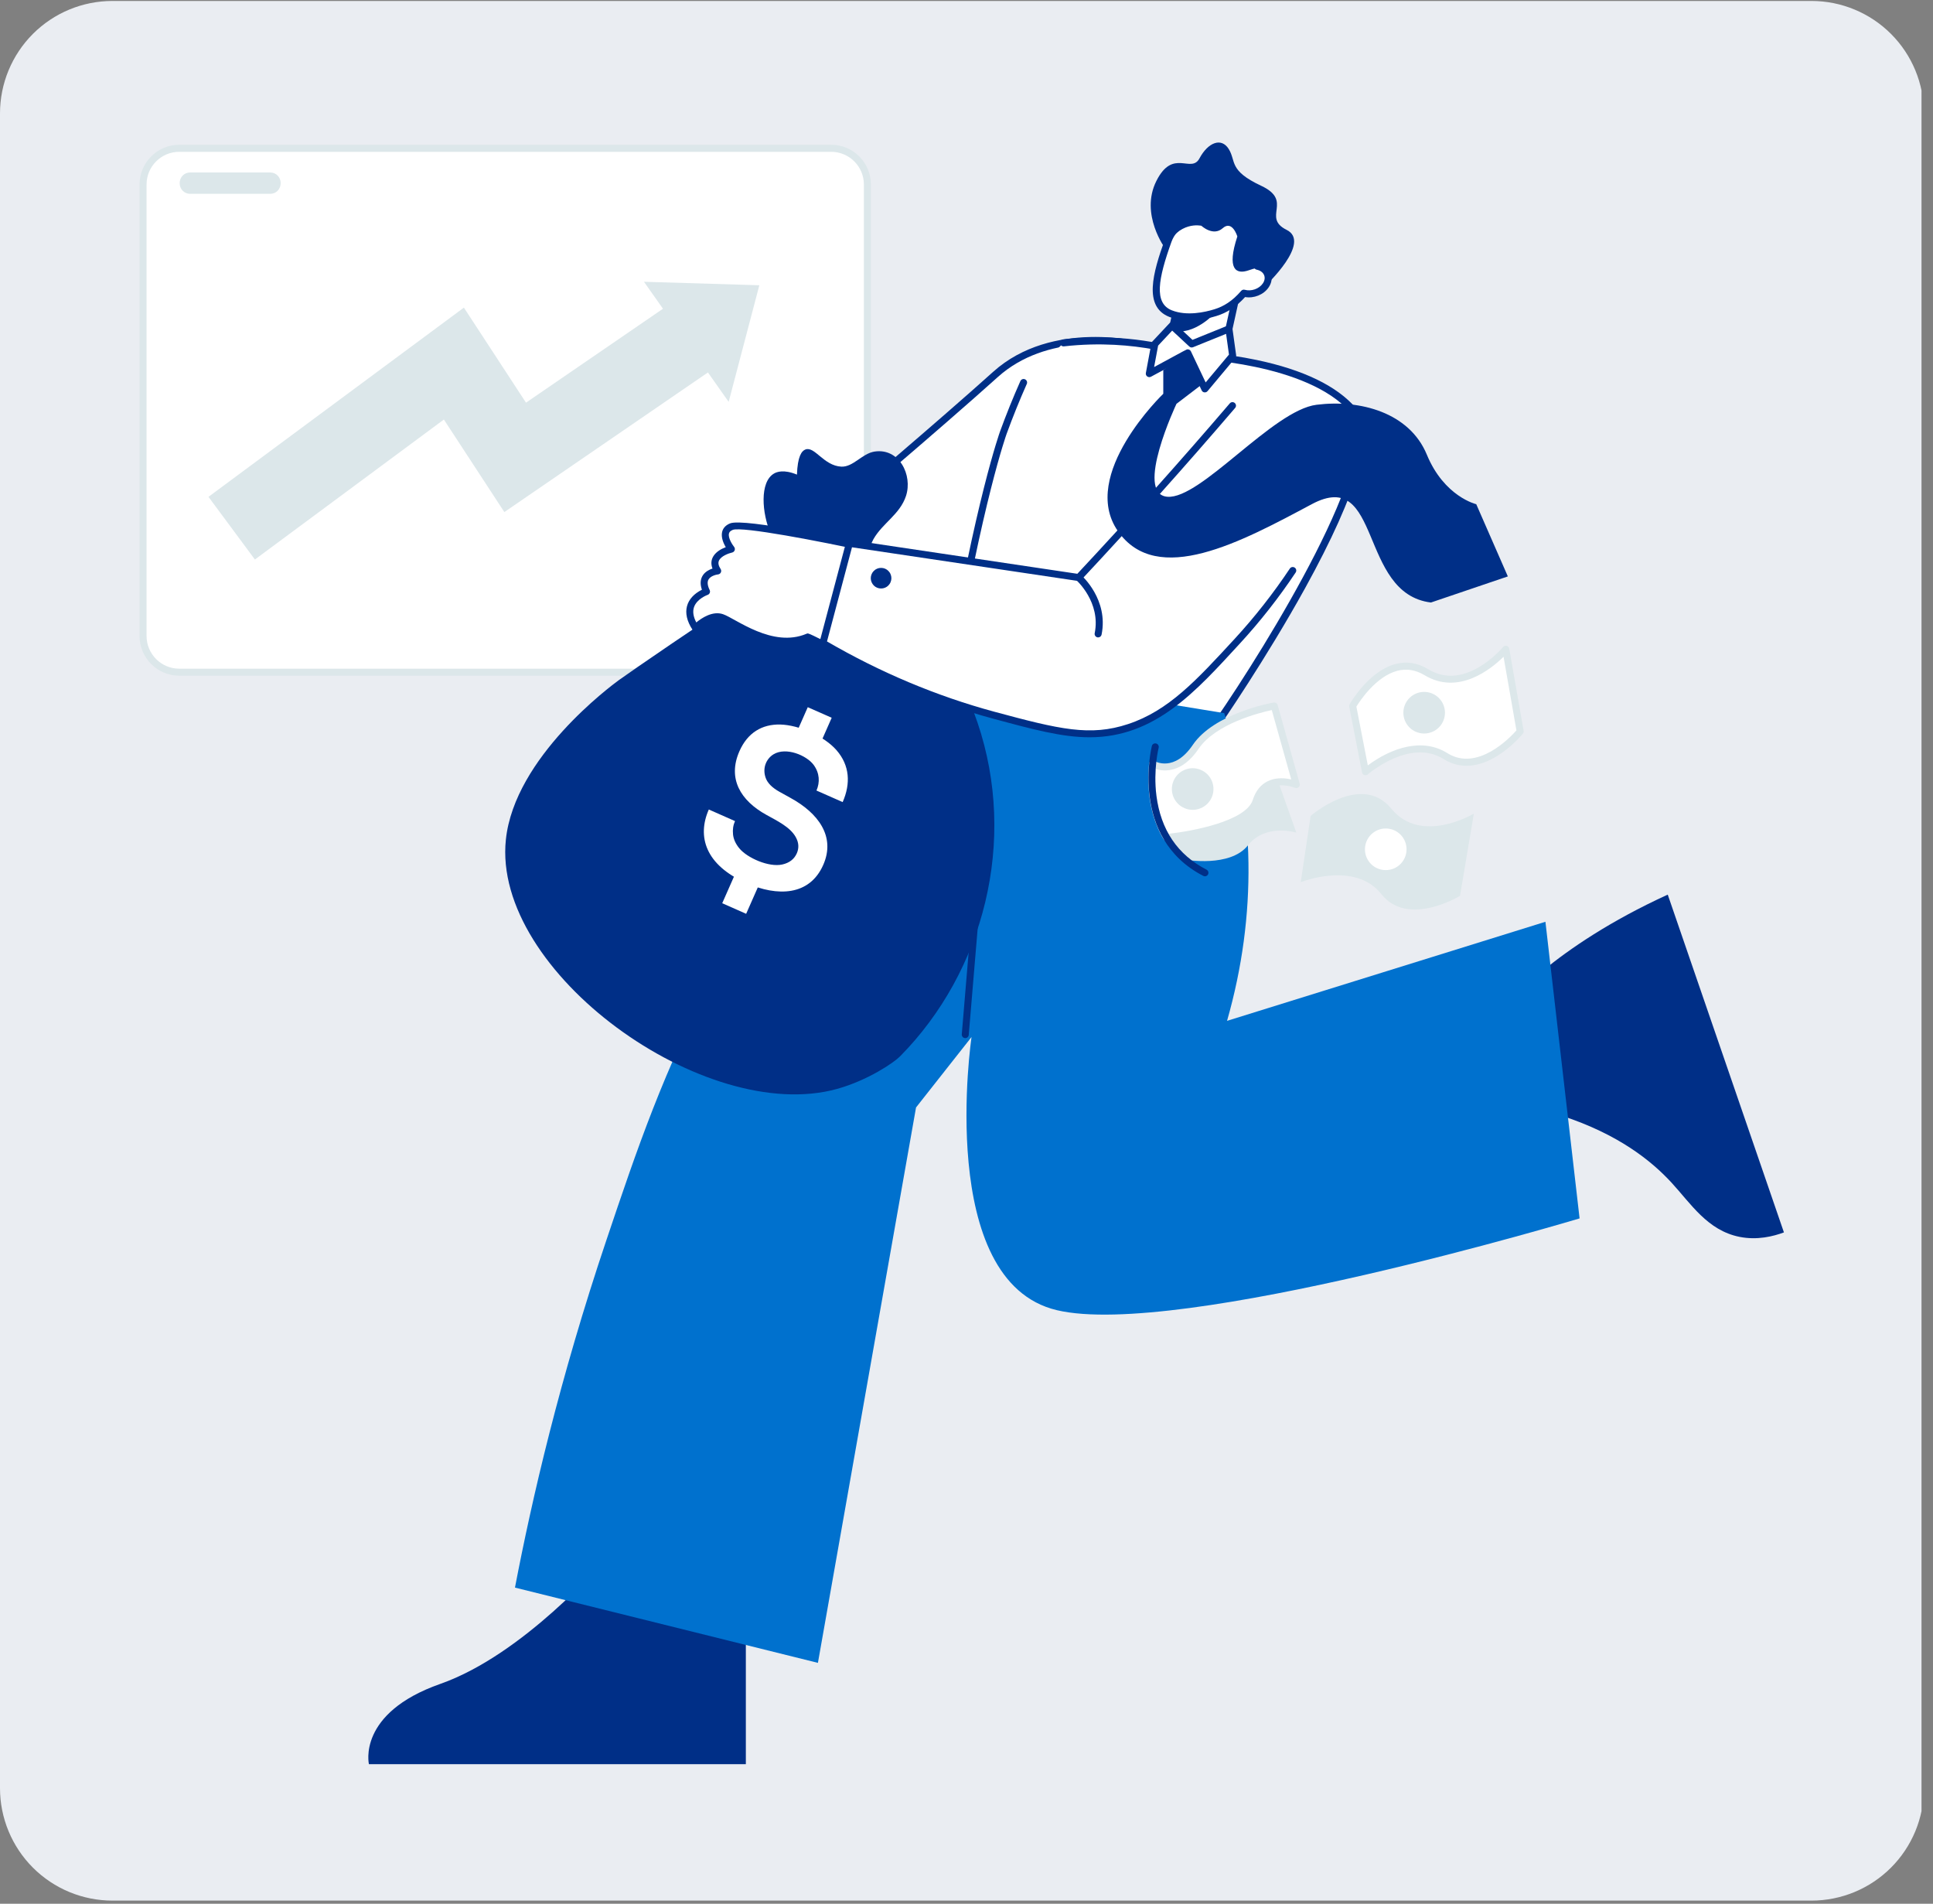 <svg xmlns="http://www.w3.org/2000/svg" xmlns:xlink="http://www.w3.org/1999/xlink" width="326" zoomAndPan="magnify" viewBox="0 0 244.5 240.75" height="321" preserveAspectRatio="xMidYMid meet"><rect x="0" y="0" width="244.5" height="240.75" fill="#808080" stroke="none"/><defs><clipPath id="547a251ed1"><path d="M 0 0.121 L 243.988 0.121 L 243.988 240.355 L 0 240.355 Z M 0 0.121 "></path></clipPath><clipPath id="51252180d4"><path d="M 14.223 0.121 L 229.129 0.121 C 232.898 0.121 236.516 1.621 239.184 4.285 C 241.852 6.953 243.348 10.57 243.348 14.344 L 243.348 226.133 C 243.348 229.906 241.852 233.523 239.184 236.188 C 236.516 238.855 232.898 240.355 229.129 240.355 L 14.223 240.355 C 10.449 240.355 6.832 238.855 4.164 236.188 C 1.5 233.523 0 229.906 0 226.133 L 0 14.344 C 0 10.57 1.5 6.953 4.164 4.285 C 6.832 1.621 10.449 0.121 14.223 0.121 Z M 14.223 0.121 "></path></clipPath><clipPath id="426db37bc7"><path d="M 46 197 L 95 197 L 95 223.129 L 46 223.129 Z M 46 197 "></path></clipPath><clipPath id="68b2b13fca"><path d="M 190 113 L 225.727 113 L 225.727 157 L 190 157 Z M 190 113 "></path></clipPath><clipPath id="a018581286"><path d="M 17.652 18 L 111 18 L 111 86 L 17.652 86 Z M 17.652 18 "></path></clipPath></defs><g id="3943fcdcbd"><g clip-rule="nonzero" clip-path="url(#547a251ed1)"><g clip-rule="nonzero" clip-path="url(#51252180d4)"><path style=" stroke:none;fill-rule:nonzero;fill:#eaedf2;fill-opacity:1;" d="M 0 0.121 L 243.047 0.121 L 243.047 240.355 L 0 240.355 Z M 0 0.121 "></path></g></g><path style=" stroke:none;fill-rule:nonzero;fill:#ffffff;fill-opacity:1;" d="M 144.508 43.73 C 144.508 43.73 133.328 40.68 125.906 47.359 C 118.484 54.039 104.992 65.441 104.992 65.441 L 73.281 52.082 L 69.367 61.66 C 69.367 61.66 76.379 67.867 84.715 73.688 C 93.355 79.719 100.586 83.676 108.043 83.387 C 124.57 82.746 134.707 59.547 135.406 57.883 C 138.441 53.164 141.473 48.445 144.508 43.727 Z M 144.508 43.73 "></path><path style=" stroke:none;fill-rule:nonzero;fill:#002f87;fill-opacity:1;" d="M 84.461 74.051 C 76.199 68.285 69.145 62.059 69.074 61.996 C 68.934 61.871 68.887 61.668 68.957 61.496 L 72.871 51.914 C 72.965 51.688 73.227 51.578 73.453 51.676 L 104.914 64.926 C 106.648 63.457 118.777 53.18 125.609 47.031 C 133.121 40.27 144.508 43.27 144.625 43.301 C 144.91 43.383 145.043 43.719 144.879 43.969 L 135.801 58.094 C 135.188 59.543 124.848 83.18 108.062 83.832 C 99.699 84.16 91.488 78.957 84.461 74.051 Z M 69.902 61.535 C 71.191 62.664 77.598 68.176 84.973 73.324 C 93.539 79.301 100.734 83.227 108.027 82.941 C 124.422 82.309 134.574 58.715 135 57.711 L 143.793 44.02 C 141.406 43.523 132.391 42.121 126.203 47.688 C 118.863 54.297 105.414 65.664 105.277 65.781 C 105.152 65.887 104.973 65.914 104.82 65.848 L 73.523 52.664 Z M 69.902 61.535 "></path><path style=" stroke:none;fill-rule:nonzero;fill:#ffffff;fill-opacity:1;" d="M 153.965 48.309 L 147.141 46.801 L 149.957 34.047 L 156.781 35.551 Z M 153.965 48.309 "></path><path style=" stroke:none;fill-rule:nonzero;fill:#002f87;fill-opacity:1;" d="M 153.965 48.754 C 153.891 48.754 153.957 48.762 147.047 47.238 C 146.805 47.184 146.656 46.949 146.707 46.707 L 149.523 33.953 C 149.574 33.715 149.809 33.562 150.051 33.617 L 156.875 35.121 C 157.113 35.176 157.266 35.41 157.211 35.648 L 154.398 48.406 C 154.352 48.609 154.172 48.754 153.965 48.754 Z M 147.668 46.465 L 153.625 47.781 L 156.25 35.891 L 150.293 34.578 Z M 147.668 46.465 "></path><path style=" stroke:none;fill-rule:nonzero;fill:#ffffff;fill-opacity:1;" d="M 147.762 30.422 C 148.133 29.398 148.891 28.559 149.875 28.09 C 150.832 27.633 152.145 27.23 153.648 27.371 C 154.336 27.438 155.855 27.586 157.219 28.762 C 157.289 28.824 158.613 29.996 159.016 31.66 C 159.168 32.305 159.172 32.984 159.047 33.672 C 159.668 33.805 160.168 34.18 160.344 34.734 C 160.789 36.137 158.945 37.539 157.328 37.074 C 156.168 38.422 155.004 39.145 153.734 39.539 C 152.355 39.965 150.035 40.441 148.062 39.66 C 145.297 38.566 146.141 34.938 147.762 30.422 Z M 147.762 30.422 "></path><path style=" stroke:none;fill-rule:nonzero;fill:#002f87;fill-opacity:1;" d="M 147.898 40.074 C 144.605 38.77 145.816 34.516 147.344 30.273 C 147.754 29.129 148.586 28.211 149.684 27.688 C 151.004 27.059 152.352 26.805 153.691 26.93 C 154.391 26.996 156.027 27.148 157.508 28.426 C 157.57 28.48 159.008 29.738 159.445 31.559 C 159.582 32.125 159.617 32.73 159.543 33.359 C 160.797 33.848 161.246 35.191 160.469 36.34 C 159.84 37.273 158.598 37.758 157.488 37.566 C 156.316 38.855 155.156 39.562 153.863 39.961 C 151.961 40.551 149.762 40.809 147.898 40.074 Z M 148.18 30.57 C 146.5 35.25 145.918 38.336 148.227 39.246 C 150.117 39.992 152.406 39.484 153.602 39.113 C 154.781 38.75 155.879 38.078 156.992 36.785 C 157.105 36.652 157.285 36.598 157.453 36.648 C 158.254 36.875 159.262 36.539 159.734 35.84 C 160.234 35.105 159.895 34.305 158.957 34.105 C 158.723 34.059 158.57 33.828 158.613 33.594 C 158.73 32.949 158.719 32.332 158.582 31.766 C 158.211 30.223 156.941 29.113 156.93 29.102 C 155.398 27.781 152.672 27.25 150.066 28.492 C 149.18 28.914 148.512 29.652 148.18 30.574 Z M 148.18 30.57 "></path><path style=" stroke:none;fill-rule:nonzero;fill:#002f87;fill-opacity:1;" d="M 153.734 39.539 C 153.734 39.539 151.02 42.566 148.246 41.789 L 148.672 39.867 C 148.672 39.867 151.496 40.707 153.734 39.539 Z M 153.734 39.539 "></path><path style=" stroke:none;fill-rule:nonzero;fill:#ffffff;fill-opacity:1;" d="M 129.473 48.371 C 128.934 49.582 127.957 51.832 126.906 54.715 C 126.906 54.715 123.824 63.188 120.172 85.008 L 153.969 91.484 C 153.969 91.484 176.844 58.461 171.176 51.898 C 165.508 45.336 150.77 44.93 150.77 44.93 C 145.516 43.277 140.004 42.742 134.527 43.359 "></path><path style=" stroke:none;fill-rule:nonzero;fill:#002f87;fill-opacity:1;" d="M 153.965 91.926 L 120.086 85.441 C 119.852 85.398 119.691 85.172 119.734 84.934 C 123.352 63.324 126.461 54.648 126.492 54.562 C 127.277 52.402 128.145 50.258 129.066 48.191 C 129.168 47.969 129.43 47.867 129.652 47.969 C 129.875 48.07 129.977 48.332 129.875 48.555 C 128.965 50.602 128.105 52.727 127.324 54.867 C 127.293 54.953 124.254 63.453 120.68 84.652 L 153.766 90.992 C 160.172 81.699 175.266 57.312 170.84 52.188 C 165.363 45.848 150.906 45.379 150.758 45.375 C 150.312 45.363 143.84 42.758 134.574 43.801 C 134.332 43.828 134.109 43.652 134.082 43.41 C 134.059 43.164 134.23 42.945 134.477 42.918 C 139.805 42.32 145.367 42.777 150.844 44.488 C 151.355 44.508 154.871 44.668 158.938 45.52 C 164.867 46.762 169.098 48.812 171.512 51.609 C 173.996 54.484 171.832 62.141 165.086 74.367 C 160.121 83.355 154.391 91.652 154.332 91.734 C 154.25 91.855 154.113 91.926 153.969 91.926 Z M 153.965 91.926 "></path><path style=" stroke:none;fill-rule:nonzero;fill:#ffffff;fill-opacity:1;" d="M 120.172 85.008 C 102.516 103.074 93.871 120.215 89.406 131.457 C 85.613 141.004 83.559 149.512 80.734 161.219 C 76.332 179.465 73.957 194.793 72.605 205.434 L 87.582 205.434 C 88.441 201.461 89.98 195.582 92.848 188.836 C 96.672 179.828 100.082 175.832 102.965 170.215 C 106.195 163.922 109.465 154.23 108.836 139.855 C 124.719 126.383 136.621 109.137 143.48 89.473 C 135.711 87.984 127.941 86.496 120.168 85.008 Z M 120.172 85.008 "></path><path style=" stroke:none;fill-rule:nonzero;fill:#002f87;fill-opacity:1;" d="M 87.586 205.875 L 72.605 205.875 C 72.34 205.875 72.133 205.641 72.168 205.375 C 74.035 190.645 76.773 175.754 80.305 161.117 C 83.141 149.359 85.191 140.867 88.992 131.293 C 95.66 114.508 106.043 98.832 119.852 84.695 C 119.957 84.59 120.109 84.543 120.254 84.57 L 143.566 89.039 C 143.832 89.09 143.992 89.363 143.902 89.621 C 137.27 108.621 125.688 126.094 109.289 140.055 C 109.766 151.613 107.77 161.828 103.363 170.418 C 100.488 176.02 97.055 180.07 93.254 189.012 C 91 194.316 89.238 199.871 88.02 205.527 C 87.973 205.73 87.793 205.879 87.586 205.879 Z M 73.113 204.988 L 87.227 204.988 C 88.457 199.398 90.211 193.91 92.441 188.66 C 96.277 179.633 99.707 175.594 102.574 170.012 C 106.938 161.508 108.895 151.367 108.395 139.875 C 108.387 139.738 108.445 139.605 108.551 139.516 C 123.922 126.473 135.895 109.586 142.895 89.812 L 120.324 85.488 C 106.676 99.492 96.418 115.012 89.82 131.621 C 86.039 141.137 83.996 149.602 81.168 161.324 C 77.684 175.762 74.973 190.449 73.113 204.988 Z M 73.113 204.988 "></path><path style=" stroke:none;fill-rule:nonzero;fill:#ffffff;fill-opacity:1;" d="M 133.188 87.5 C 130.973 94.227 128.215 104.125 126.629 116.348 C 124.277 134.441 121.984 152.117 129.277 159.082 C 139.379 168.727 168.82 158.734 201.129 135.199 C 199.238 131.355 197.352 127.512 195.461 123.668 C 188.395 126.605 182.441 127.996 178.258 128.723 C 171.543 129.891 167.871 129.613 161.66 131.555 C 156.359 133.215 152.316 135.523 149.719 137.223 C 153.125 129.375 154.805 122.633 155.699 117.875 C 156.492 113.652 157.094 110.336 156.727 105.922 C 156.184 99.383 153.848 94.352 152.137 91.348 C 145.82 90.066 139.504 88.781 133.188 87.5 Z M 133.188 87.5 "></path><path style=" stroke:none;fill-rule:nonzero;fill:#002f87;fill-opacity:1;" d="M 128.973 159.402 C 121.516 152.285 123.785 134.801 126.188 116.289 C 127.457 106.488 129.672 96.758 132.766 87.359 C 132.836 87.148 133.059 87.02 133.277 87.066 L 152.227 90.914 C 152.355 90.938 152.461 91.02 152.527 91.129 C 155.184 95.797 156.746 100.762 157.172 105.883 C 157.547 110.449 156.895 113.93 156.137 117.957 C 154.988 124.059 153.156 130.148 150.688 136.086 C 154.117 133.977 157.758 132.312 161.527 131.133 C 167.797 129.172 171.465 129.453 178.184 128.285 C 183.898 127.289 189.656 125.598 195.293 123.258 C 195.508 123.168 195.758 123.262 195.859 123.473 L 201.527 135.004 C 201.621 135.195 201.566 135.43 201.391 135.559 C 185.441 147.176 170.098 155.629 157.016 160.004 C 148.355 162.902 135.543 165.676 128.973 159.402 Z M 133.488 88.012 C 130.477 97.238 128.316 106.789 127.066 116.402 C 124.695 134.684 122.453 151.953 129.586 158.762 C 132.062 161.129 135.793 162.266 140.5 162.266 C 154.34 162.266 176.645 152.434 200.566 135.059 L 195.25 124.238 C 189.676 126.52 183.988 128.176 178.336 129.16 C 171.582 130.336 167.965 130.051 161.797 131.98 C 157.656 133.273 153.676 135.164 149.965 137.594 C 149.598 137.836 149.141 137.449 149.312 137.047 C 152.039 130.758 154.043 124.281 155.262 117.793 C 156.008 113.828 156.652 110.402 156.285 105.957 C 155.875 101.027 154.387 96.246 151.852 91.742 Z M 133.488 88.012 "></path><g clip-rule="nonzero" clip-path="url(#426db37bc7)"><path style=" stroke:none;fill-rule:nonzero;fill:#002f87;fill-opacity:1;" d="M 94.34 199.887 L 94.34 223.102 L 46.664 223.102 C 46.664 223.102 45.133 216.656 55.691 212.949 C 66.246 209.242 76.293 197.473 76.293 197.473 Z M 94.34 199.887 "></path></g><g clip-rule="nonzero" clip-path="url(#68b2b13fca)"><path style=" stroke:none;fill-rule:nonzero;fill:#002f87;fill-opacity:1;" d="M 190.461 127.242 C 190.461 127.242 196.367 119.797 210.949 113.137 L 225.645 155.852 C 224.305 156.348 222.277 156.867 220.02 156.414 C 215.969 155.602 213.875 152.215 211.406 149.539 C 208.906 146.828 204.738 143.449 197.562 141.105 C 195.199 136.484 192.828 131.863 190.461 127.242 Z M 190.461 127.242 "></path></g><path style=" stroke:none;fill-rule:nonzero;fill:#0071ce;fill-opacity:1;" d="M 119.082 84.332 C 104.73 98.91 95.883 112.914 90.504 122.996 C 83.988 135.195 80.551 145.395 76.715 156.789 C 70.789 174.375 67.281 189.574 65.137 200.77 C 77.91 203.941 90.684 207.113 103.457 210.289 L 115.867 140.051 L 122.887 131.145 C 122.887 131.145 118.297 162.043 133.68 165.688 C 149.062 169.328 199.797 154.082 199.797 154.082 L 195.477 116.57 C 182.055 120.746 168.629 124.922 155.207 129.098 C 159.062 115.609 158.688 102.312 154.848 90.184 C 142.926 88.234 131 86.285 119.078 84.332 Z M 119.082 84.332 "></path><path style=" stroke:none;fill-rule:nonzero;fill:#ffffff;fill-opacity:1;" d="M 22.668 18.754 L 105.137 18.754 C 105.438 18.754 105.734 18.785 106.031 18.844 C 106.324 18.902 106.609 18.988 106.887 19.102 C 107.168 19.219 107.43 19.359 107.68 19.523 C 107.93 19.691 108.16 19.883 108.375 20.094 C 108.586 20.309 108.773 20.539 108.941 20.789 C 109.109 21.039 109.25 21.301 109.363 21.578 C 109.48 21.855 109.566 22.141 109.625 22.438 C 109.684 22.73 109.715 23.027 109.715 23.328 L 109.715 80.43 C 109.715 80.73 109.684 81.027 109.625 81.32 C 109.566 81.617 109.48 81.902 109.363 82.18 C 109.25 82.457 109.109 82.723 108.941 82.973 C 108.773 83.223 108.586 83.453 108.375 83.664 C 108.16 83.879 107.93 84.066 107.68 84.234 C 107.43 84.402 107.168 84.543 106.887 84.656 C 106.609 84.773 106.324 84.859 106.031 84.918 C 105.734 84.977 105.438 85.004 105.137 85.004 L 22.668 85.004 C 22.371 85.004 22.07 84.977 21.777 84.918 C 21.484 84.859 21.195 84.773 20.918 84.656 C 20.641 84.543 20.379 84.402 20.129 84.234 C 19.879 84.066 19.648 83.879 19.434 83.664 C 19.223 83.453 19.031 83.223 18.867 82.973 C 18.699 82.723 18.559 82.457 18.441 82.18 C 18.328 81.902 18.242 81.617 18.184 81.32 C 18.125 81.027 18.094 80.73 18.094 80.43 L 18.094 23.328 C 18.094 23.027 18.125 22.73 18.184 22.438 C 18.242 22.141 18.328 21.855 18.441 21.578 C 18.559 21.301 18.699 21.039 18.867 20.789 C 19.031 20.539 19.223 20.309 19.434 20.094 C 19.648 19.883 19.879 19.691 20.129 19.523 C 20.379 19.359 20.641 19.219 20.918 19.102 C 21.195 18.988 21.484 18.902 21.777 18.844 C 22.07 18.785 22.371 18.754 22.668 18.754 Z M 22.668 18.754 "></path><g clip-rule="nonzero" clip-path="url(#a018581286)"><path style=" stroke:none;fill-rule:nonzero;fill:#dce7ea;fill-opacity:1;" d="M 105.137 85.449 L 22.672 85.449 C 19.902 85.449 17.652 83.199 17.652 80.43 L 17.652 23.328 C 17.652 20.562 19.902 18.309 22.672 18.309 L 105.137 18.309 C 107.906 18.309 110.156 20.562 110.156 23.328 L 110.156 80.43 C 110.156 83.199 107.906 85.449 105.137 85.449 Z M 22.672 19.199 C 20.391 19.199 18.539 21.051 18.539 23.328 L 18.539 80.43 C 18.539 82.707 20.391 84.562 22.668 84.562 L 105.137 84.562 C 107.414 84.562 109.27 82.707 109.27 80.43 L 109.27 23.328 C 109.27 21.051 107.414 19.199 105.137 19.199 Z M 22.672 19.199 "></path></g><path style=" stroke:none;fill-rule:nonzero;fill:#dce7ea;fill-opacity:1;" d="M 32.242 70.758 L 26.371 62.832 L 58.676 38.902 L 66.531 50.922 L 85.293 38.059 L 90.871 46.191 L 63.793 64.758 L 56.145 53.055 Z M 32.242 70.758 "></path><path style=" stroke:none;fill-rule:nonzero;fill:#dce7ea;fill-opacity:1;" d="M 81.453 35.633 L 92.168 50.82 L 96.047 36.074 Z M 81.453 35.633 "></path><path style=" stroke:none;fill-rule:nonzero;fill:#dce7ea;fill-opacity:1;" d="M 34.188 24.512 L 24.043 24.512 C 23.316 24.512 22.727 23.922 22.727 23.195 C 22.727 22.32 23.371 21.812 24.043 21.812 L 34.188 21.812 C 34.91 21.812 35.5 22.402 35.5 23.129 C 35.5 24.004 34.855 24.512 34.188 24.512 Z M 34.188 24.512 "></path><path style=" stroke:none;fill-rule:nonzero;fill:#002f87;fill-opacity:1;" d="M 159.711 33.938 C 159.711 33.938 159.539 33.625 157.938 34.184 C 156.336 34.742 155.141 34.07 156.508 29.902 C 156.508 29.902 155.871 27.777 154.656 28.859 C 153.441 29.941 151.961 28.551 151.961 28.551 C 151.961 28.551 149.043 27.855 147.402 31.453 C 147.402 31.453 144.156 27.102 146.262 22.895 C 148.367 18.688 150.664 22.008 151.723 20.02 C 152.785 18.031 154.484 17.32 155.43 18.863 C 156.375 20.406 155.391 21.562 159.52 23.492 C 163.648 25.426 159.559 27.488 162.742 29.07 C 165.926 30.652 160.086 36.117 160.086 36.117 C 160.086 36.117 160.906 35.156 159.711 33.938 Z M 159.711 33.938 "></path><path style=" stroke:none;fill-rule:nonzero;fill:#ffffff;fill-opacity:1;" d="M 146.074 43.5 L 148.246 41.18 L 150.738 43.5 L 155.449 41.59 L 155.918 44.977 C 154.742 46.379 153.57 47.777 152.398 49.18 C 151.68 47.66 150.957 46.145 150.238 44.625 C 148.617 45.5 146.996 46.375 145.375 47.25 C 145.609 46 145.84 44.75 146.074 43.5 Z M 146.074 43.5 "></path><path style=" stroke:none;fill-rule:nonzero;fill:#002f87;fill-opacity:1;" d="M 151.996 49.367 L 150.035 45.238 L 145.586 47.641 C 145.258 47.816 144.867 47.535 144.938 47.168 C 145.699 43.094 145.625 43.328 145.75 43.195 L 147.922 40.879 C 148.09 40.699 148.371 40.691 148.551 40.855 L 150.832 42.98 L 155.281 41.18 C 155.547 41.074 155.848 41.242 155.887 41.531 L 156.355 44.918 C 156.371 45.043 156.336 45.168 156.254 45.262 L 152.738 49.465 C 152.527 49.711 152.133 49.664 151.996 49.371 Z M 150.234 44.18 C 150.406 44.18 150.562 44.277 150.637 44.434 L 152.5 48.363 L 155.449 44.844 L 155.086 42.219 L 150.906 43.91 C 150.746 43.977 150.562 43.941 150.434 43.824 L 148.266 41.809 L 146.488 43.707 L 145.98 46.418 C 150.211 44.133 150.062 44.18 150.234 44.18 Z M 150.234 44.18 "></path><path style=" stroke:none;fill-rule:nonzero;fill:#002f87;fill-opacity:1;" d="M 122.094 131.281 C 121.836 131.281 121.633 131.059 121.652 130.801 L 123.27 111.496 L 122.641 102.082 C 122.625 101.84 122.809 101.629 123.055 101.609 C 123.297 101.586 123.512 101.777 123.527 102.023 L 124.156 111.535 L 122.535 130.875 C 122.516 131.105 122.324 131.281 122.094 131.281 Z M 122.094 131.281 "></path><path style=" stroke:none;fill-rule:nonzero;fill:#dce7ea;fill-opacity:1;" d="M 160.551 95.668 L 163.969 105.293 C 163.969 105.293 160.086 104.078 157.844 106.91 C 155.602 109.742 149.93 108.715 149.93 108.715 C 149.93 108.715 147.281 106.324 147.059 104.031 C 147.059 104.031 155.691 102.277 157.312 98.637 C 158.93 94.992 160.551 95.668 160.551 95.668 Z M 160.551 95.668 "></path><path style=" stroke:none;fill-rule:nonzero;fill:#ffffff;fill-opacity:1;" d="M 145.781 96.613 C 145.781 96.613 148.609 98.344 151.238 94.453 C 153.871 90.559 161.18 89.277 161.18 89.277 L 163.969 99.219 C 163.969 99.219 160.047 97.605 158.887 101.289 C 157.723 104.973 147.566 105.91 147.566 105.91 C 147.566 105.91 146.312 104.062 145.863 100.914 C 145.684 99.672 145.648 98.07 145.781 96.613 Z M 145.781 96.613 "></path><path style=" stroke:none;fill-rule:nonzero;fill:#dce7ea;fill-opacity:1;" d="M 147.566 106.355 C 147.422 106.355 147.281 106.285 147.199 106.16 C 147.148 106.082 145.883 104.188 145.422 100.98 C 145.238 99.684 145.207 98.035 145.336 96.574 C 145.367 96.246 145.73 96.062 146.008 96.234 C 146.117 96.297 148.527 97.668 150.871 94.203 C 153.578 90.203 160.797 88.895 161.102 88.84 C 161.324 88.805 161.543 88.938 161.605 89.16 L 164.395 99.098 C 164.492 99.453 164.145 99.77 163.797 99.629 C 163.781 99.621 162.102 98.949 160.766 99.578 C 160.082 99.898 159.594 100.52 159.309 101.422 C 158.777 103.105 156.621 104.445 152.902 105.41 C 150.617 106.004 147.887 106.355 147.566 106.355 Z M 146.18 97.254 C 145.973 100.793 146.703 103.535 147.801 105.441 C 150.727 105.133 157.609 103.855 158.461 101.156 C 159.188 98.855 161.07 98.062 163.324 98.566 L 160.863 89.797 C 159.332 90.125 153.758 91.516 151.605 94.699 C 149.523 97.777 147.25 97.582 146.176 97.254 Z M 146.18 97.254 "></path><path style=" stroke:none;fill-rule:nonzero;fill:#ffffff;fill-opacity:1;" d="M 171.098 89.281 L 172.715 97.598 C 172.715 97.598 178.25 92.734 182.836 95.617 C 187.426 98.5 192.281 92.496 192.281 92.496 L 190.461 82.105 C 190.461 82.105 185.535 88.109 180.406 85.008 C 175.281 81.902 171.098 89.281 171.098 89.281 Z M 171.098 89.281 "></path><path style=" stroke:none;fill-rule:nonzero;fill:#dce7ea;fill-opacity:1;" d="M 172.281 97.68 L 170.66 89.363 C 170.641 89.258 170.66 89.152 170.711 89.059 C 170.809 88.891 173.125 84.859 176.531 83.969 C 177.934 83.602 179.312 83.824 180.637 84.625 C 182.605 85.816 184.785 85.723 187.109 84.348 C 188.898 83.293 190.105 81.84 190.117 81.824 C 190.359 81.531 190.832 81.656 190.898 82.027 L 192.719 92.418 C 192.742 92.543 192.707 92.676 192.629 92.773 C 192.574 92.836 191.348 94.344 189.52 95.512 C 187.023 97.102 184.633 97.27 182.602 95.992 C 178.344 93.316 173.062 97.883 173.012 97.93 C 172.754 98.156 172.348 98.016 172.281 97.68 Z M 171.566 89.363 L 173.012 96.793 C 176.008 94.562 179.914 93.258 183.074 95.242 C 186.879 97.633 191.031 93.25 191.809 92.367 L 190.18 83.055 C 188.637 84.582 184.477 87.984 180.18 85.383 C 179.066 84.715 177.918 84.527 176.754 84.828 C 174.039 85.539 171.992 88.664 171.566 89.359 Z M 171.566 89.363 "></path><path style=" stroke:none;fill-rule:nonzero;fill:#dce7ea;fill-opacity:1;" d="M 165.777 103.184 L 164.527 111.562 C 164.527 111.562 171.367 108.824 174.727 113.074 C 178.09 117.324 184.672 113.289 184.672 113.289 L 186.426 102.887 C 186.426 102.887 179.777 106.898 175.98 102.262 C 172.184 97.625 165.777 103.184 165.777 103.184 Z M 165.777 103.184 "></path><path style=" stroke:none;fill-rule:nonzero;fill:#ffffff;fill-opacity:1;" d="M 177.91 107.406 C 177.91 107.754 177.844 108.09 177.711 108.414 C 177.578 108.734 177.387 109.02 177.141 109.266 C 176.895 109.512 176.609 109.703 176.289 109.836 C 175.965 109.969 175.629 110.035 175.281 110.035 C 174.93 110.035 174.598 109.969 174.273 109.836 C 173.949 109.703 173.668 109.512 173.418 109.266 C 173.172 109.02 172.984 108.734 172.848 108.414 C 172.715 108.09 172.648 107.754 172.648 107.406 C 172.648 107.055 172.715 106.723 172.848 106.398 C 172.984 106.078 173.172 105.793 173.418 105.543 C 173.668 105.297 173.949 105.109 174.273 104.973 C 174.598 104.84 174.93 104.773 175.281 104.773 C 175.629 104.773 175.965 104.84 176.289 104.973 C 176.609 105.109 176.895 105.297 177.141 105.543 C 177.387 105.793 177.578 106.078 177.711 106.398 C 177.844 106.723 177.91 107.055 177.91 107.406 Z M 177.91 107.406 "></path><path style=" stroke:none;fill-rule:nonzero;fill:#dce7ea;fill-opacity:1;" d="M 182.77 90.133 C 182.77 90.48 182.703 90.816 182.57 91.141 C 182.434 91.461 182.246 91.746 182 91.992 C 181.75 92.238 181.469 92.43 181.145 92.562 C 180.824 92.695 180.488 92.762 180.137 92.762 C 179.789 92.762 179.453 92.695 179.129 92.562 C 178.809 92.43 178.523 92.238 178.277 91.992 C 178.031 91.746 177.84 91.461 177.707 91.141 C 177.574 90.816 177.508 90.48 177.508 90.133 C 177.508 89.781 177.574 89.449 177.707 89.125 C 177.84 88.801 178.031 88.52 178.277 88.27 C 178.523 88.023 178.809 87.836 179.129 87.699 C 179.453 87.566 179.789 87.5 180.137 87.5 C 180.488 87.5 180.824 87.566 181.145 87.699 C 181.469 87.836 181.75 88.023 182 88.27 C 182.246 88.52 182.434 88.801 182.57 89.125 C 182.703 89.449 182.77 89.781 182.77 90.133 Z M 182.77 90.133 "></path><path style=" stroke:none;fill-rule:nonzero;fill:#dce7ea;fill-opacity:1;" d="M 153.488 99.781 C 153.488 100.129 153.422 100.465 153.289 100.789 C 153.156 101.109 152.965 101.395 152.719 101.641 C 152.473 101.891 152.188 102.078 151.863 102.211 C 151.543 102.348 151.207 102.414 150.859 102.414 C 150.508 102.414 150.172 102.348 149.852 102.211 C 149.527 102.078 149.242 101.891 148.996 101.641 C 148.75 101.395 148.559 101.109 148.426 100.789 C 148.293 100.465 148.227 100.129 148.227 99.781 C 148.227 99.434 148.293 99.098 148.426 98.773 C 148.559 98.453 148.75 98.168 148.996 97.922 C 149.242 97.676 149.527 97.484 149.852 97.352 C 150.172 97.219 150.508 97.148 150.859 97.148 C 151.207 97.148 151.543 97.219 151.863 97.352 C 152.188 97.484 152.473 97.676 152.719 97.922 C 152.965 98.168 153.156 98.453 153.289 98.773 C 153.422 99.098 153.488 99.434 153.488 99.781 Z M 153.488 99.781 "></path><path style=" stroke:none;fill-rule:nonzero;fill:#002f87;fill-opacity:1;" d="M 123.652 91.406 C 121.332 84.539 117.367 79.102 112.414 73.918 C 110.91 72.348 109.195 70.449 110.477 68.188 C 111.633 66.148 113.832 65.051 114.598 62.715 C 115.461 60.07 113.73 56.617 110.598 57.109 C 109.055 57.355 107.902 59.086 106.418 59.012 C 104.188 58.906 103.062 56.41 101.883 56.84 C 101.391 57.02 100.883 57.727 100.805 60.02 C 99.113 59.324 98.242 59.691 97.918 59.875 C 96.051 60.938 96.371 64.949 97.492 67.504 C 98.375 69.52 99.812 70.758 100.68 71.391 C 98.988 72.352 96.582 73.758 93.734 75.559 C 89.879 77.992 79.504 85.105 78.262 86.02 C 77.305 86.727 65.09 95.738 63.988 106.168 C 62.215 122.922 89.23 142.34 105.887 137.703 C 109.758 136.625 113.043 134.398 113.828 133.605 C 124.473 122.848 128.699 106.328 123.652 91.406 Z M 123.652 91.406 "></path><path style=" stroke:none;fill-rule:nonzero;fill:#ffffff;fill-opacity:1;" d="M 99.898 69.191 L 110.367 69.707 C 110.574 69.719 110.77 69.77 110.957 69.855 C 111.141 69.945 111.301 70.062 111.441 70.215 C 111.578 70.367 111.684 70.539 111.75 70.734 C 111.82 70.93 111.852 71.129 111.84 71.332 L 111.832 71.504 C 111.82 71.707 111.773 71.902 111.684 72.09 C 111.598 72.273 111.477 72.438 111.324 72.574 C 111.172 72.711 111 72.816 110.805 72.887 C 110.613 72.953 110.414 72.984 110.207 72.973 L 99.738 72.457 C 99.535 72.445 99.336 72.398 99.152 72.309 C 98.965 72.223 98.805 72.102 98.668 71.949 C 98.527 71.797 98.426 71.625 98.355 71.43 C 98.285 71.238 98.258 71.039 98.27 70.832 L 98.277 70.66 C 98.285 70.457 98.336 70.262 98.422 70.074 C 98.512 69.891 98.633 69.727 98.785 69.59 C 98.938 69.453 99.109 69.348 99.301 69.281 C 99.496 69.211 99.695 69.18 99.898 69.191 Z M 99.898 69.191 "></path><path style=" stroke:none;fill-rule:nonzero;fill:#002f87;fill-opacity:1;" d="M 110.188 73.414 C 110.188 73.414 99.719 72.895 99.719 72.895 C 98.617 72.844 97.773 71.906 97.828 70.805 L 97.836 70.637 C 97.891 69.539 98.824 68.688 99.926 68.742 L 110.395 69.262 C 111.496 69.316 112.34 70.25 112.285 71.352 L 112.277 71.52 C 112.223 72.621 111.285 73.469 110.188 73.414 Z M 99.824 69.629 C 99.242 69.629 98.75 70.09 98.723 70.68 L 98.715 70.852 C 98.684 71.461 99.152 71.98 99.762 72.012 L 110.23 72.527 C 110.828 72.559 111.359 72.098 111.391 71.477 L 111.398 71.309 C 111.43 70.699 110.961 70.18 110.348 70.148 L 99.824 69.633 Z M 99.824 69.629 "></path><path style=" stroke:none;fill-rule:nonzero;fill:#ffffff;fill-opacity:1;" d="M 94.395 111.672 C 89.227 109.391 88.145 105.793 89.656 102.371 L 92.969 103.836 C 92.738 104.352 92.656 104.914 92.719 105.52 C 92.781 106.121 93.043 106.707 93.508 107.273 C 94.5 108.488 97.242 109.711 98.957 109.324 C 99.852 109.121 100.461 108.648 100.789 107.906 C 101.086 107.23 101.039 106.547 100.645 105.848 C 99.938 104.586 98.285 103.797 96.957 103.059 C 93.66 101.246 91.996 98.465 93.531 94.992 C 94.551 92.68 96.367 91.57 98.699 91.625 C 101.035 91.688 104.227 93.055 105.816 94.879 C 107.48 96.793 107.617 99.094 106.586 101.434 L 103.273 99.973 C 103.734 98.922 103.668 97.762 102.922 96.738 C 102.035 95.527 99.426 94.43 97.84 95.391 C 96.934 95.945 96.402 97.117 96.848 98.371 C 97.082 99.031 97.672 99.621 98.617 100.145 L 99.984 100.902 C 103.473 102.812 105.723 105.77 104.129 109.379 C 102.402 113.289 98.352 113.418 94.395 111.672 Z M 100.504 93.211 L 102.172 89.434 L 105.199 90.77 L 103.531 94.551 Z M 91.352 114.223 L 93.02 110.445 L 96.047 111.781 L 94.379 115.562 Z M 91.352 114.223 "></path><path style=" stroke:none;fill-rule:nonzero;fill:#ffffff;fill-opacity:1;" d="M 110.371 69.441 C 110.371 69.441 94.238 65.891 92.508 66.598 C 90.781 67.305 92.508 69.441 92.508 69.441 C 92.508 69.441 89.41 70.113 90.781 72.203 C 90.781 72.203 88.215 72.461 89.363 74.812 C 89.363 74.812 85.738 76.031 87.973 79.406 C 87.973 79.406 89.762 77.562 91.309 78.094 C 92.855 78.625 97.652 82.484 102.195 80.555 L 108.703 83.773 Z M 110.371 69.441 "></path><path style=" stroke:none;fill-rule:nonzero;fill:#002f87;fill-opacity:1;" d="M 108.703 84.219 C 108.543 84.219 108.684 84.262 102.18 81.039 C 97.461 82.891 92.652 79.023 91.164 78.512 C 90.121 78.156 88.734 79.258 88.289 79.715 C 88.094 79.918 87.758 79.887 87.602 79.652 C 86.133 77.434 86.797 75.57 88.785 74.578 C 88.324 73.273 88.887 72.305 90.121 71.902 C 89.629 70.625 90.508 69.68 91.801 69.195 C 91.082 67.988 91.035 66.727 92.34 66.191 C 94.105 65.465 107.75 68.41 110.465 69.008 C 110.688 69.059 110.836 69.266 110.812 69.492 L 109.145 83.828 C 109.117 84.051 108.93 84.219 108.703 84.219 Z M 108.336 83.098 L 109.883 69.789 C 103.668 68.434 93.816 66.543 92.676 67.012 C 92.32 67.156 92.238 67.34 92.207 67.465 C 92.062 68.016 92.641 68.895 92.855 69.16 C 93.059 69.418 92.926 69.801 92.602 69.875 C 92.223 69.957 91.176 70.309 90.93 70.922 C 90.812 71.211 90.883 71.551 91.148 71.957 C 91.332 72.234 91.156 72.609 90.824 72.641 C 90.574 72.668 89.863 72.84 89.613 73.293 C 89.438 73.609 89.488 74.055 89.762 74.617 C 89.879 74.855 89.758 75.145 89.504 75.23 C 89.492 75.234 88.152 75.707 87.781 76.785 C 87.594 77.344 87.691 77.992 88.074 78.715 C 88.754 78.152 90.137 77.223 91.453 77.672 C 93.07 78.227 97.703 81.98 102.02 80.145 C 102.297 80.027 102.098 80.008 108.336 83.098 Z M 108.336 83.098 "></path><path style=" stroke:none;fill-rule:nonzero;fill:#ffffff;fill-opacity:1;" d="M 155.891 51.297 C 149.566 58.684 143.082 65.93 136.434 73.035 C 126.77 71.594 117.105 70.152 107.438 68.711 C 106.32 72.918 105.207 77.125 104.09 81.328 C 112.668 86.363 120.301 88.988 125.66 90.438 C 133.598 92.578 137.805 93.656 142.836 91.988 C 148.059 90.254 151.582 86.426 156.496 81.086 C 159.672 77.637 161.977 74.461 163.512 72.148 "></path><path style=" stroke:none;fill-rule:nonzero;fill:#002f87;fill-opacity:1;" d="M 137.812 93.238 C 134.332 93.238 130.609 92.234 125.547 90.863 C 118.066 88.844 110.77 85.766 103.863 81.711 C 103.691 81.609 103.609 81.406 103.66 81.215 L 107.012 68.598 C 107.066 68.379 107.281 68.242 107.504 68.273 L 136.27 72.562 C 142.723 65.664 149.168 58.469 155.555 51.008 C 155.715 50.824 155.996 50.801 156.18 50.961 C 156.367 51.121 156.391 51.398 156.23 51.586 C 149.906 58.973 143.402 66.238 136.762 73.34 C 136.66 73.445 136.516 73.496 136.371 73.473 L 107.766 69.211 L 104.605 81.117 C 111.359 85.043 118.48 88.035 125.777 90.008 C 134.039 92.238 137.891 93.156 142.695 91.566 C 147.812 89.867 151.316 86.059 156.172 80.785 C 158.719 78.02 161.066 75.027 163.148 71.902 C 163.281 71.699 163.559 71.645 163.762 71.781 C 163.969 71.918 164.023 72.191 163.887 72.395 C 161.777 75.562 159.402 78.586 156.824 81.387 C 151.27 87.422 146.145 93.238 137.816 93.238 Z M 137.812 93.238 "></path><path style=" stroke:none;fill-rule:nonzero;fill:#002f87;fill-opacity:1;" d="M 150.234 44.625 L 147.141 46.805 L 147.141 49.797 C 147.141 49.797 136.449 60.043 141.398 67.164 C 146.348 74.285 157.008 68.523 165.918 63.762 C 174.828 59 171.789 75.066 180.996 76.195 L 190.723 72.895 L 186.727 63.762 C 186.727 63.762 182.676 62.82 180.477 57.496 C 178.277 52.172 172.051 50.492 166.523 51.188 C 160.996 51.879 151.875 63.168 147.652 62.82 C 143.426 62.473 148.809 51.07 148.809 51.07 L 152.102 48.555 Z M 150.234 44.625 "></path><path style=" stroke:none;fill-rule:nonzero;fill:#002f87;fill-opacity:1;" d="M 112.75 73.121 C 112.75 73.293 112.715 73.457 112.648 73.617 C 112.586 73.777 112.488 73.918 112.367 74.043 C 112.246 74.164 112.105 74.258 111.945 74.324 C 111.785 74.391 111.617 74.422 111.445 74.422 C 111.273 74.422 111.105 74.391 110.945 74.324 C 110.785 74.258 110.645 74.164 110.523 74.043 C 110.402 73.918 110.309 73.777 110.242 73.617 C 110.176 73.457 110.141 73.293 110.141 73.121 C 110.141 72.945 110.176 72.781 110.242 72.621 C 110.309 72.461 110.402 72.32 110.523 72.199 C 110.645 72.074 110.785 71.98 110.945 71.914 C 111.105 71.848 111.273 71.816 111.445 71.816 C 111.617 71.816 111.785 71.848 111.945 71.914 C 112.105 71.98 112.246 72.074 112.367 72.199 C 112.488 72.32 112.586 72.461 112.648 72.621 C 112.715 72.781 112.75 72.945 112.75 73.121 Z M 112.75 73.121 "></path><path style=" stroke:none;fill-rule:nonzero;fill:#002f87;fill-opacity:1;" d="M 138.898 80.609 C 138.621 80.609 138.41 80.352 138.465 80.078 C 139.258 76.156 136.176 73.398 136.145 73.367 C 135.961 73.207 135.941 72.926 136.102 72.742 C 136.266 72.559 136.543 72.543 136.727 72.703 C 136.871 72.828 140.227 75.836 139.336 80.254 C 139.293 80.465 139.109 80.609 138.898 80.609 Z M 138.898 80.609 "></path><path style=" stroke:none;fill-rule:nonzero;fill:#002f87;fill-opacity:1;" d="M 152.41 110.816 C 152.34 110.816 152.273 110.801 152.207 110.77 C 142.824 105.941 145.664 94.457 145.695 94.34 C 145.754 94.105 146 93.961 146.234 94.023 C 146.473 94.082 146.613 94.324 146.555 94.562 C 146.547 94.59 145.855 97.344 146.27 100.613 C 146.82 104.945 148.953 108.098 152.613 109.98 C 153.023 110.191 152.875 110.816 152.41 110.816 Z M 152.41 110.816 "></path></g></svg>